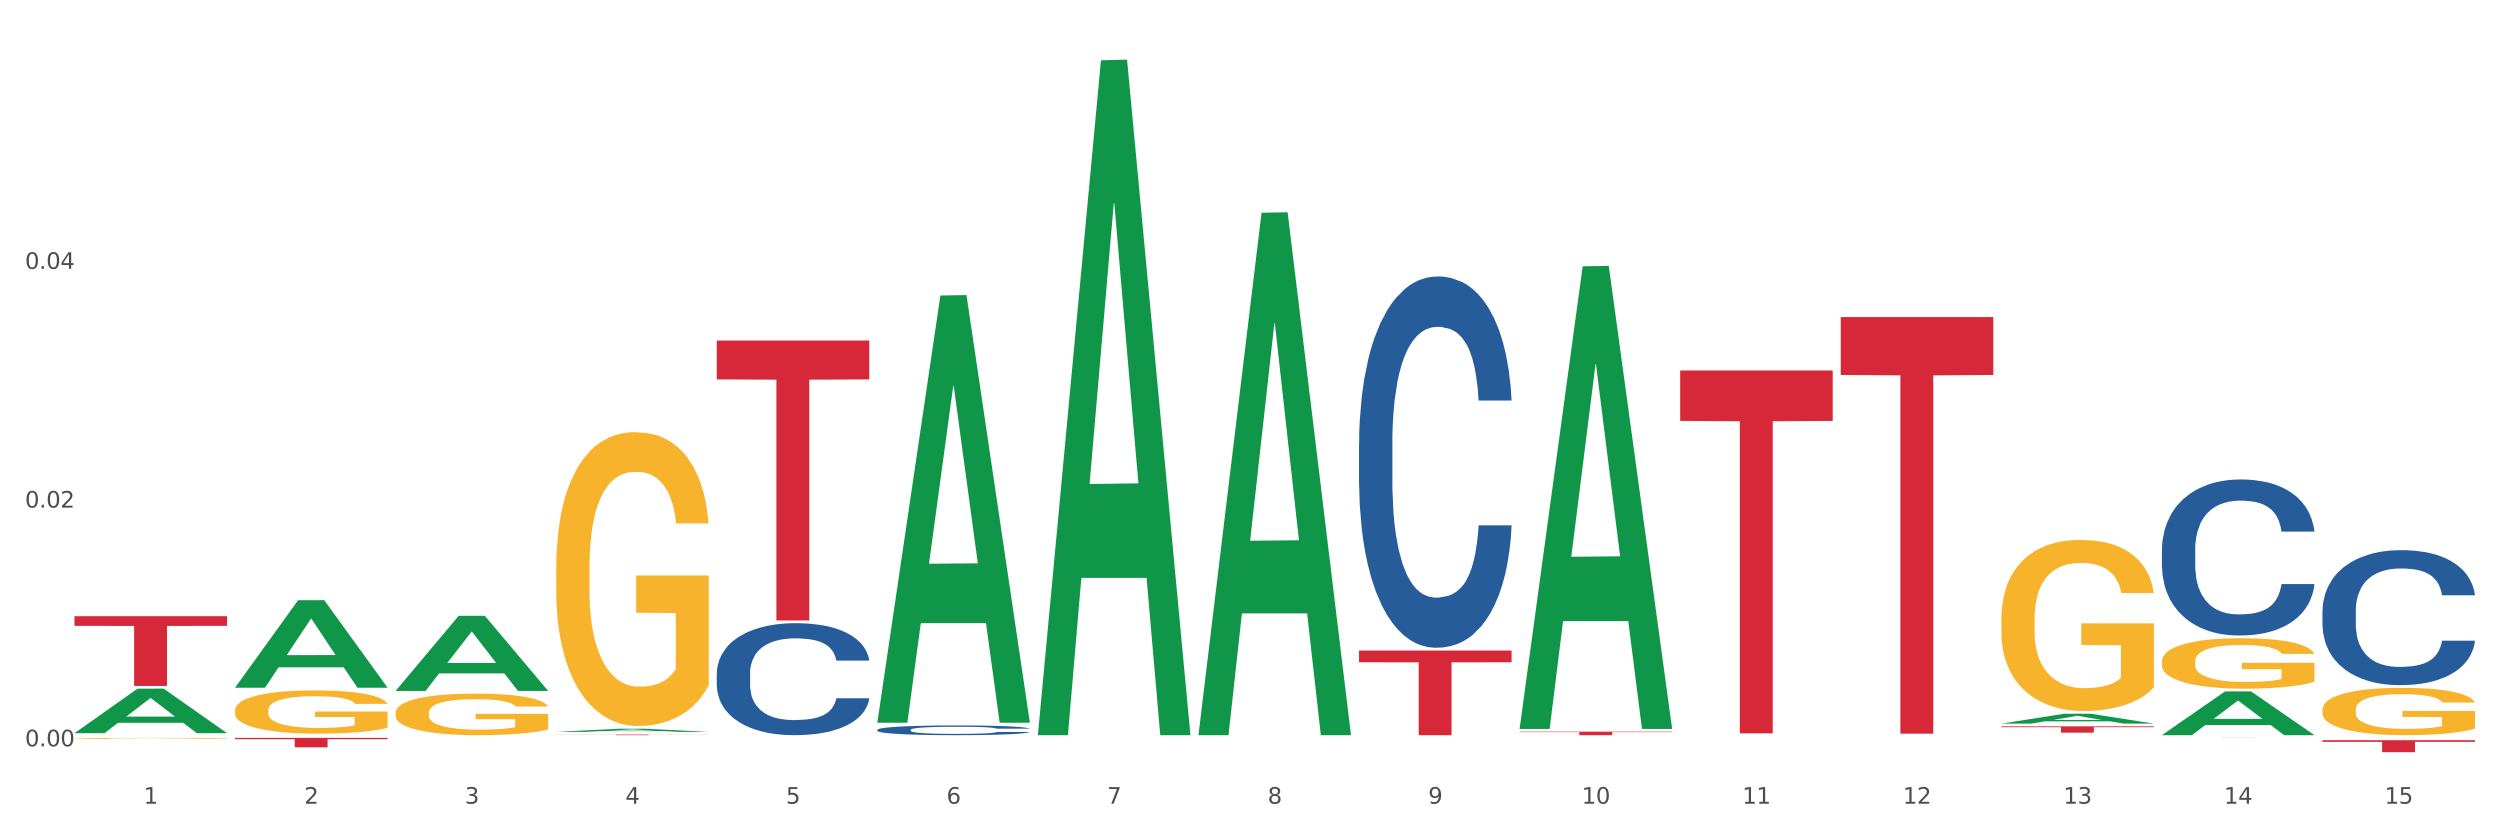 <?xml version="1.0" encoding="utf-8" standalone="no"?>
<!DOCTYPE svg PUBLIC "-//W3C//DTD SVG 1.1//EN"
  "http://www.w3.org/Graphics/SVG/1.1/DTD/svg11.dtd">
<svg xmlns:xlink="http://www.w3.org/1999/xlink" width="1080pt" height="360pt" viewBox="0 0 1080 360" xmlns="http://www.w3.org/2000/svg" version="1.1">
 <rect x="0" y="0" width="1080" height="360" fill="#333333" stroke="none"/>
 <defs>
  <style type="text/css">*{stroke-linejoin: round; stroke-linecap: butt}</style>
 </defs>
 <g id="figure_1">
  <g id="patch_1">
   <path d="M 0 360 
L 1080 360 
L 1080 0 
L 0 0 
z
" style="fill: #ffffff; stroke: #ffffff; stroke-linejoin: miter"/>
  </g>
  <g id="axes_1">
   <g id="matplotlib.axis_1">
    <g id="xtick_1">
     <g id="text_1">
      <!-- 1 -->
      <g style="fill: #4d4d4d" transform="translate(62.07 347.204) scale(0.096 -0.096)">
       <defs>
        <path id="DejaVuSans-31" d="M 794 531 
L 1825 531 
L 1825 4091 
L 703 3866 
L 703 4441 
L 1819 4666 
L 2450 4666 
L 2450 531 
L 3481 531 
L 3481 0 
L 794 0 
L 794 531 
z
" transform="scale(0.016)"/>
       </defs>
       <use xlink:href="#DejaVuSans-31"/>
      </g>
     </g>
    </g>
    <g id="xtick_2">
     <g id="text_2">
      <!-- 2 -->
      <g style="fill: #4d4d4d" transform="translate(131.436 347.204) scale(0.096 -0.096)">
       <defs>
        <path id="DejaVuSans-32" d="M 1228 531 
L 3431 531 
L 3431 0 
L 469 0 
L 469 531 
Q 828 903 1448 1529 
Q 2069 2156 2228 2338 
Q 2531 2678 2651 2914 
Q 2772 3150 2772 3378 
Q 2772 3750 2511 3984 
Q 2250 4219 1831 4219 
Q 1534 4219 1204 4116 
Q 875 4013 500 3803 
L 500 4441 
Q 881 4594 1212 4672 
Q 1544 4750 1819 4750 
Q 2544 4750 2975 4387 
Q 3406 4025 3406 3419 
Q 3406 3131 3298 2873 
Q 3191 2616 2906 2266 
Q 2828 2175 2409 1742 
Q 1991 1309 1228 531 
z
" transform="scale(0.016)"/>
       </defs>
       <use xlink:href="#DejaVuSans-32"/>
      </g>
     </g>
    </g>
    <g id="xtick_3">
     <g id="text_3">
      <!-- 3 -->
      <g style="fill: #4d4d4d" transform="translate(200.802 347.204) scale(0.096 -0.096)">
       <defs>
        <path id="DejaVuSans-33" d="M 2597 2516 
Q 3050 2419 3304 2112 
Q 3559 1806 3559 1356 
Q 3559 666 3084 287 
Q 2609 -91 1734 -91 
Q 1441 -91 1130 -33 
Q 819 25 488 141 
L 488 750 
Q 750 597 1062 519 
Q 1375 441 1716 441 
Q 2309 441 2620 675 
Q 2931 909 2931 1356 
Q 2931 1769 2642 2001 
Q 2353 2234 1838 2234 
L 1294 2234 
L 1294 2753 
L 1863 2753 
Q 2328 2753 2575 2939 
Q 2822 3125 2822 3475 
Q 2822 3834 2567 4026 
Q 2313 4219 1838 4219 
Q 1578 4219 1281 4162 
Q 984 4106 628 3988 
L 628 4550 
Q 988 4650 1302 4700 
Q 1616 4750 1894 4750 
Q 2613 4750 3031 4423 
Q 3450 4097 3450 3541 
Q 3450 3153 3228 2886 
Q 3006 2619 2597 2516 
z
" transform="scale(0.016)"/>
       </defs>
       <use xlink:href="#DejaVuSans-33"/>
      </g>
     </g>
    </g>
    <g id="xtick_4">
     <g id="text_4">
      <!-- 4 -->
      <g style="fill: #4d4d4d" transform="translate(270.169 347.204) scale(0.096 -0.096)">
       <defs>
        <path id="DejaVuSans-34" d="M 2419 4116 
L 825 1625 
L 2419 1625 
L 2419 4116 
z
M 2253 4666 
L 3047 4666 
L 3047 1625 
L 3713 1625 
L 3713 1100 
L 3047 1100 
L 3047 0 
L 2419 0 
L 2419 1100 
L 313 1100 
L 313 1709 
L 2253 4666 
z
" transform="scale(0.016)"/>
       </defs>
       <use xlink:href="#DejaVuSans-34"/>
      </g>
     </g>
    </g>
    <g id="xtick_5">
     <g id="text_5">
      <!-- 5 -->
      <g style="fill: #4d4d4d" transform="translate(339.535 347.204) scale(0.096 -0.096)">
       <defs>
        <path id="DejaVuSans-35" d="M 691 4666 
L 3169 4666 
L 3169 4134 
L 1269 4134 
L 1269 2991 
Q 1406 3038 1543 3061 
Q 1681 3084 1819 3084 
Q 2600 3084 3056 2656 
Q 3513 2228 3513 1497 
Q 3513 744 3044 326 
Q 2575 -91 1722 -91 
Q 1428 -91 1123 -41 
Q 819 9 494 109 
L 494 744 
Q 775 591 1075 516 
Q 1375 441 1709 441 
Q 2250 441 2565 725 
Q 2881 1009 2881 1497 
Q 2881 1984 2565 2268 
Q 2250 2553 1709 2553 
Q 1456 2553 1204 2497 
Q 953 2441 691 2322 
L 691 4666 
z
" transform="scale(0.016)"/>
       </defs>
       <use xlink:href="#DejaVuSans-35"/>
      </g>
     </g>
    </g>
    <g id="xtick_6">
     <g id="text_6">
      <!-- 6 -->
      <g style="fill: #4d4d4d" transform="translate(408.901 347.204) scale(0.096 -0.096)">
       <defs>
        <path id="DejaVuSans-36" d="M 2113 2584 
Q 1688 2584 1439 2293 
Q 1191 2003 1191 1497 
Q 1191 994 1439 701 
Q 1688 409 2113 409 
Q 2538 409 2786 701 
Q 3034 994 3034 1497 
Q 3034 2003 2786 2293 
Q 2538 2584 2113 2584 
z
M 3366 4563 
L 3366 3988 
Q 3128 4100 2886 4159 
Q 2644 4219 2406 4219 
Q 1781 4219 1451 3797 
Q 1122 3375 1075 2522 
Q 1259 2794 1537 2939 
Q 1816 3084 2150 3084 
Q 2853 3084 3261 2657 
Q 3669 2231 3669 1497 
Q 3669 778 3244 343 
Q 2819 -91 2113 -91 
Q 1303 -91 875 529 
Q 447 1150 447 2328 
Q 447 3434 972 4092 
Q 1497 4750 2381 4750 
Q 2619 4750 2861 4703 
Q 3103 4656 3366 4563 
z
" transform="scale(0.016)"/>
       </defs>
       <use xlink:href="#DejaVuSans-36"/>
      </g>
     </g>
    </g>
    <g id="xtick_7">
     <g id="text_7">
      <!-- 7 -->
      <g style="fill: #4d4d4d" transform="translate(478.267 347.204) scale(0.096 -0.096)">
       <defs>
        <path id="DejaVuSans-37" d="M 525 4666 
L 3525 4666 
L 3525 4397 
L 1831 0 
L 1172 0 
L 2766 4134 
L 525 4134 
L 525 4666 
z
" transform="scale(0.016)"/>
       </defs>
       <use xlink:href="#DejaVuSans-37"/>
      </g>
     </g>
    </g>
    <g id="xtick_8">
     <g id="text_8">
      <!-- 8 -->
      <g style="fill: #4d4d4d" transform="translate(547.634 347.204) scale(0.096 -0.096)">
       <defs>
        <path id="DejaVuSans-38" d="M 2034 2216 
Q 1584 2216 1326 1975 
Q 1069 1734 1069 1313 
Q 1069 891 1326 650 
Q 1584 409 2034 409 
Q 2484 409 2743 651 
Q 3003 894 3003 1313 
Q 3003 1734 2745 1975 
Q 2488 2216 2034 2216 
z
M 1403 2484 
Q 997 2584 770 2862 
Q 544 3141 544 3541 
Q 544 4100 942 4425 
Q 1341 4750 2034 4750 
Q 2731 4750 3128 4425 
Q 3525 4100 3525 3541 
Q 3525 3141 3298 2862 
Q 3072 2584 2669 2484 
Q 3125 2378 3379 2068 
Q 3634 1759 3634 1313 
Q 3634 634 3220 271 
Q 2806 -91 2034 -91 
Q 1263 -91 848 271 
Q 434 634 434 1313 
Q 434 1759 690 2068 
Q 947 2378 1403 2484 
z
M 1172 3481 
Q 1172 3119 1398 2916 
Q 1625 2713 2034 2713 
Q 2441 2713 2670 2916 
Q 2900 3119 2900 3481 
Q 2900 3844 2670 4047 
Q 2441 4250 2034 4250 
Q 1625 4250 1398 4047 
Q 1172 3844 1172 3481 
z
" transform="scale(0.016)"/>
       </defs>
       <use xlink:href="#DejaVuSans-38"/>
      </g>
     </g>
    </g>
    <g id="xtick_9">
     <g id="text_9">
      <!-- 9 -->
      <g style="fill: #4d4d4d" transform="translate(617 347.204) scale(0.096 -0.096)">
       <defs>
        <path id="DejaVuSans-39" d="M 703 97 
L 703 672 
Q 941 559 1184 500 
Q 1428 441 1663 441 
Q 2288 441 2617 861 
Q 2947 1281 2994 2138 
Q 2813 1869 2534 1725 
Q 2256 1581 1919 1581 
Q 1219 1581 811 2004 
Q 403 2428 403 3163 
Q 403 3881 828 4315 
Q 1253 4750 1959 4750 
Q 2769 4750 3195 4129 
Q 3622 3509 3622 2328 
Q 3622 1225 3098 567 
Q 2575 -91 1691 -91 
Q 1453 -91 1209 -44 
Q 966 3 703 97 
z
M 1959 2075 
Q 2384 2075 2632 2365 
Q 2881 2656 2881 3163 
Q 2881 3666 2632 3958 
Q 2384 4250 1959 4250 
Q 1534 4250 1286 3958 
Q 1038 3666 1038 3163 
Q 1038 2656 1286 2365 
Q 1534 2075 1959 2075 
z
" transform="scale(0.016)"/>
       </defs>
       <use xlink:href="#DejaVuSans-39"/>
      </g>
     </g>
    </g>
    <g id="xtick_10">
     <g id="text_10">
      <!-- 10 -->
      <g style="fill: #4d4d4d" transform="translate(683.312 347.204) scale(0.096 -0.096)">
       <defs>
        <path id="DejaVuSans-30" d="M 2034 4250 
Q 1547 4250 1301 3770 
Q 1056 3291 1056 2328 
Q 1056 1369 1301 889 
Q 1547 409 2034 409 
Q 2525 409 2770 889 
Q 3016 1369 3016 2328 
Q 3016 3291 2770 3770 
Q 2525 4250 2034 4250 
z
M 2034 4750 
Q 2819 4750 3233 4129 
Q 3647 3509 3647 2328 
Q 3647 1150 3233 529 
Q 2819 -91 2034 -91 
Q 1250 -91 836 529 
Q 422 1150 422 2328 
Q 422 3509 836 4129 
Q 1250 4750 2034 4750 
z
" transform="scale(0.016)"/>
       </defs>
       <use xlink:href="#DejaVuSans-31"/>
       <use xlink:href="#DejaVuSans-30" transform="translate(63.623 0)"/>
      </g>
     </g>
    </g>
    <g id="xtick_11">
     <g id="text_11">
      <!-- 11 -->
      <g style="fill: #4d4d4d" transform="translate(752.678 347.204) scale(0.096 -0.096)">
       <use xlink:href="#DejaVuSans-31"/>
       <use xlink:href="#DejaVuSans-31" transform="translate(63.623 0)"/>
      </g>
     </g>
    </g>
    <g id="xtick_12">
     <g id="text_12">
      <!-- 12 -->
      <g style="fill: #4d4d4d" transform="translate(822.044 347.204) scale(0.096 -0.096)">
       <use xlink:href="#DejaVuSans-31"/>
       <use xlink:href="#DejaVuSans-32" transform="translate(63.623 0)"/>
      </g>
     </g>
    </g>
    <g id="xtick_13">
     <g id="text_13">
      <!-- 13 -->
      <g style="fill: #4d4d4d" transform="translate(891.411 347.204) scale(0.096 -0.096)">
       <use xlink:href="#DejaVuSans-31"/>
       <use xlink:href="#DejaVuSans-33" transform="translate(63.623 0)"/>
      </g>
     </g>
    </g>
    <g id="xtick_14">
     <g id="text_14">
      <!-- 14 -->
      <g style="fill: #4d4d4d" transform="translate(960.777 347.204) scale(0.096 -0.096)">
       <use xlink:href="#DejaVuSans-31"/>
       <use xlink:href="#DejaVuSans-34" transform="translate(63.623 0)"/>
      </g>
     </g>
    </g>
    <g id="xtick_15">
     <g id="text_15">
      <!-- 15 -->
      <g style="fill: #4d4d4d" transform="translate(1030.143 347.204) scale(0.096 -0.096)">
       <use xlink:href="#DejaVuSans-31"/>
       <use xlink:href="#DejaVuSans-35" transform="translate(63.623 0)"/>
      </g>
     </g>
    </g>
    <g id="xtick_16"/>
    <g id="xtick_17"/>
    <g id="xtick_18"/>
    <g id="xtick_19"/>
    <g id="xtick_20"/>
    <g id="xtick_21"/>
    <g id="xtick_22"/>
    <g id="xtick_23"/>
    <g id="xtick_24"/>
    <g id="xtick_25"/>
    <g id="xtick_26"/>
    <g id="xtick_27"/>
    <g id="xtick_28"/>
    <g id="xtick_29"/>
   </g>
   <g id="matplotlib.axis_2">
    <g id="ytick_1">
     <g id="text_16">
      <!-- 0.00 -->
      <g style="fill: #4d4d4d" transform="translate(10.8 322.415) scale(0.096 -0.096)">
       <defs>
        <path id="DejaVuSans-2e" d="M 684 794 
L 1344 794 
L 1344 0 
L 684 0 
L 684 794 
z
" transform="scale(0.016)"/>
       </defs>
       <use xlink:href="#DejaVuSans-30"/>
       <use xlink:href="#DejaVuSans-2e" transform="translate(63.623 0)"/>
       <use xlink:href="#DejaVuSans-30" transform="translate(95.41 0)"/>
       <use xlink:href="#DejaVuSans-30" transform="translate(159.033 0)"/>
      </g>
     </g>
    </g>
    <g id="ytick_2">
     <g id="text_17">
      <!-- 0.02 -->
      <g style="fill: #4d4d4d" transform="translate(10.8 219.286) scale(0.096 -0.096)">
       <use xlink:href="#DejaVuSans-30"/>
       <use xlink:href="#DejaVuSans-2e" transform="translate(63.623 0)"/>
       <use xlink:href="#DejaVuSans-30" transform="translate(95.41 0)"/>
       <use xlink:href="#DejaVuSans-32" transform="translate(159.033 0)"/>
      </g>
     </g>
    </g>
    <g id="ytick_3">
     <g id="text_18">
      <!-- 0.04 -->
      <g style="fill: #4d4d4d" transform="translate(10.8 116.157) scale(0.096 -0.096)">
       <use xlink:href="#DejaVuSans-30"/>
       <use xlink:href="#DejaVuSans-2e" transform="translate(63.623 0)"/>
       <use xlink:href="#DejaVuSans-30" transform="translate(95.41 0)"/>
       <use xlink:href="#DejaVuSans-34" transform="translate(159.033 0)"/>
      </g>
     </g>
    </g>
    <g id="ytick_4"/>
    <g id="ytick_5"/>
    <g id="ytick_6"/>
   </g>
   <g id="PolyCollection_1">
    <path d="M 32.175 316.698 
L 32.243 316.68 
L 59.417 297.501 
L 70.695 297.483 
L 98.073 316.734 
L 85.029 316.734 
L 79.119 312.251 
L 51.061 312.251 
L 50.857 312.323 
L 45.151 316.734 
L 32.175 316.734 
L 32.175 316.698 
L 54.594 309.576 
L 75.586 309.558 
L 65.192 301.587 
L 65.056 301.55 
L 64.92 301.605 
L 54.526 309.558 
L 54.594 309.576 
L 32.175 316.698 
z
" clip-path="url(#p4f51331bbc)" style="fill: #109648"/>
    <path d="M 933.936 318.768 
L 999.834 318.768 
L 999.834 318.775 
L 973.912 318.775 
L 973.912 318.816 
L 959.702 318.816 
L 959.702 318.775 
L 933.936 318.775 
L 933.936 318.768 
L 933.936 318.768 
z
" clip-path="url(#p4f51331bbc)" style="fill: #d62839"/>
    <path d="M 864.57 313.776 
L 930.468 313.776 
L 930.468 314.158 
L 904.546 314.161 
L 904.546 316.522 
L 890.335 316.522 
L 890.335 314.161 
L 864.57 314.158 
L 864.57 313.779 
L 864.57 313.776 
z
" clip-path="url(#p4f51331bbc)" style="fill: #d62839"/>
    <path d="M 795.203 136.977 
L 861.101 136.977 
L 861.101 161.987 
L 835.179 162.156 
L 835.179 316.95 
L 820.969 316.95 
L 820.969 162.156 
L 795.203 161.987 
L 795.203 137.146 
L 795.203 136.977 
z
" clip-path="url(#p4f51331bbc)" style="fill: #d62839"/>
    <path d="M 725.837 160.044 
L 791.735 160.044 
L 791.735 181.828 
L 765.813 181.976 
L 765.813 316.805 
L 751.603 316.805 
L 751.603 181.976 
L 725.837 181.828 
L 725.837 160.191 
L 725.837 160.044 
z
" clip-path="url(#p4f51331bbc)" style="fill: #d62839"/>
    <path d="M 656.471 316.067 
L 722.369 316.067 
L 722.369 316.279 
L 696.447 316.281 
L 696.447 317.596 
L 682.237 317.596 
L 682.237 316.281 
L 656.471 316.279 
L 656.471 316.068 
L 656.471 316.067 
z
" clip-path="url(#p4f51331bbc)" style="fill: #d62839"/>
    <path d="M 587.105 281.016 
L 653.003 281.016 
L 653.003 286.099 
L 627.081 286.134 
L 627.081 317.596 
L 612.871 317.596 
L 612.871 286.134 
L 587.105 286.099 
L 587.105 281.05 
L 587.105 281.016 
z
" clip-path="url(#p4f51331bbc)" style="fill: #d62839"/>
    <path d="M 309.64 147.099 
L 375.538 147.099 
L 375.538 163.906 
L 349.616 164.019 
L 349.616 268.04 
L 335.406 268.04 
L 335.406 164.019 
L 309.64 163.906 
L 309.64 147.213 
L 309.64 147.099 
z
" clip-path="url(#p4f51331bbc)" style="fill: #d62839"/>
    <path d="M 240.274 317.326 
L 306.172 317.326 
L 306.172 317.364 
L 280.25 317.364 
L 280.25 317.596 
L 266.039 317.596 
L 266.039 317.364 
L 240.274 317.364 
L 240.274 317.326 
L 240.274 317.326 
z
" clip-path="url(#p4f51331bbc)" style="fill: #d62839"/>
    <path d="M 101.541 318.768 
L 167.439 318.768 
L 167.439 319.335 
L 141.517 319.339 
L 141.517 322.847 
L 127.307 322.847 
L 127.307 319.339 
L 101.541 319.335 
L 101.541 318.772 
L 101.541 318.768 
z
" clip-path="url(#p4f51331bbc)" style="fill: #d62839"/>
    <path d="M 1003.302 319.769 
L 1069.2 319.769 
L 1069.2 320.489 
L 1043.278 320.494 
L 1043.278 324.95 
L 1029.068 324.95 
L 1029.068 320.494 
L 1003.302 320.489 
L 1003.302 319.774 
L 1003.302 319.769 
z
" clip-path="url(#p4f51331bbc)" style="fill: #d62839"/>
    <path d="M 32.175 266.187 
L 98.073 266.187 
L 98.073 270.373 
L 72.151 270.401 
L 72.151 296.311 
L 57.941 296.311 
L 57.941 270.401 
L 32.175 270.373 
L 32.175 266.215 
L 32.175 266.187 
z
" clip-path="url(#p4f51331bbc)" style="fill: #d62839"/>
    <path d="M 379.006 315.281 
L 379.084 315.278 
L 379.084 315.17 
L 379.318 315.024 
L 380.175 314.755 
L 381.265 314.552 
L 383.134 314.314 
L 384.147 314.214 
L 385.471 314.103 
L 388.198 313.922 
L 391.313 313.769 
L 393.494 313.684 
L 395.13 313.631 
L 398.791 313.535 
L 400.894 313.493 
L 403.075 313.458 
L 404.945 313.435 
L 408.06 313.408 
L 410.553 313.397 
L 413.435 313.393 
L 415.85 313.397 
L 419.043 313.412 
L 423.717 313.458 
L 425.509 313.485 
L 427.923 313.531 
L 430.416 313.592 
L 432.441 313.654 
L 434.778 313.742 
L 437.193 313.857 
L 439.529 314.003 
L 441.165 314.137 
L 442.489 314.279 
L 443.658 314.452 
L 444.515 314.64 
L 444.904 314.798 
L 430.65 314.798 
L 430.26 314.656 
L 429.481 314.502 
L 428.702 314.398 
L 427.845 314.314 
L 426.521 314.218 
L 425.353 314.157 
L 423.405 314.084 
L 421.614 314.038 
L 420.134 314.011 
L 418.342 313.988 
L 414.526 313.965 
L 411.799 313.965 
L 410.086 313.972 
L 407.982 313.992 
L 406.191 314.018 
L 404.088 314.065 
L 402.452 314.114 
L 400.816 314.18 
L 399.882 314.226 
L 398.479 314.31 
L 397.545 314.379 
L 396.298 314.498 
L 395.597 314.583 
L 394.351 314.802 
L 393.806 314.963 
L 393.572 315.074 
L 393.416 315.197 
L 393.416 315.796 
L 393.884 316.064 
L 394.273 316.18 
L 394.896 316.31 
L 396.065 316.479 
L 397.778 316.644 
L 399.57 316.763 
L 401.05 316.836 
L 402.452 316.89 
L 403.854 316.932 
L 405.568 316.97 
L 406.97 316.993 
L 409.073 317.016 
L 411.566 317.028 
L 413.513 317.028 
L 417.485 317.009 
L 419.277 316.99 
L 420.991 316.963 
L 422.86 316.92 
L 424.34 316.874 
L 425.197 316.84 
L 426.599 316.767 
L 427.69 316.69 
L 428.624 316.602 
L 429.247 316.525 
L 429.948 316.41 
L 430.494 316.279 
L 430.65 316.21 
L 444.904 316.21 
L 444.592 316.348 
L 444.047 316.483 
L 442.957 316.663 
L 442.1 316.767 
L 440.776 316.894 
L 439.374 317.001 
L 437.426 317.12 
L 435.635 317.208 
L 433.765 317.285 
L 431.74 317.354 
L 428.079 317.45 
L 426.755 317.477 
L 423.951 317.523 
L 421.77 317.55 
L 418.576 317.577 
L 415.304 317.592 
L 411.877 317.596 
L 408.839 317.588 
L 405.49 317.565 
L 403.387 317.542 
L 401.05 317.508 
L 398.324 317.454 
L 395.753 317.389 
L 393.339 317.312 
L 391.08 317.224 
L 388.976 317.124 
L 386.25 316.959 
L 384.225 316.798 
L 382.745 316.648 
L 381.732 316.521 
L 380.72 316.36 
L 380.175 316.249 
L 379.318 315.98 
L 379.006 315.73 
L 379.006 315.281 
z
" clip-path="url(#p4f51331bbc)" style="fill: #255c99"/>
    <path d="M 587.105 191.499 
L 587.183 191.353 
L 587.183 187.251 
L 587.416 181.683 
L 588.273 171.428 
L 589.364 163.663 
L 591.233 154.58 
L 592.246 150.77 
L 593.57 146.522 
L 596.296 139.636 
L 599.412 133.775 
L 601.593 130.552 
L 603.229 128.501 
L 606.89 124.838 
L 608.993 123.227 
L 611.174 121.908 
L 613.043 121.029 
L 616.159 120.004 
L 618.652 119.564 
L 621.534 119.418 
L 623.948 119.564 
L 627.142 120.15 
L 631.816 121.908 
L 633.607 122.934 
L 636.022 124.692 
L 638.514 127.036 
L 640.54 129.38 
L 642.877 132.75 
L 645.291 137.145 
L 647.628 142.712 
L 649.264 147.84 
L 650.588 153.261 
L 651.756 159.854 
L 652.613 167.033 
L 653.003 173.04 
L 638.748 173.04 
L 638.359 167.619 
L 637.58 161.758 
L 636.801 157.803 
L 635.944 154.58 
L 634.62 150.917 
L 633.451 148.573 
L 631.504 145.789 
L 629.713 144.031 
L 628.233 143.005 
L 626.441 142.126 
L 622.624 141.247 
L 619.898 141.247 
L 618.184 141.54 
L 616.081 142.273 
L 614.29 143.298 
L 612.186 145.057 
L 610.551 146.961 
L 608.915 149.452 
L 607.98 151.21 
L 606.578 154.433 
L 605.643 157.07 
L 604.397 161.612 
L 603.696 164.835 
L 602.45 173.186 
L 601.905 179.339 
L 601.671 183.588 
L 601.515 188.276 
L 601.515 211.132 
L 601.982 221.387 
L 602.372 225.782 
L 602.995 230.764 
L 604.163 237.21 
L 605.877 243.51 
L 607.669 248.051 
L 609.149 250.835 
L 610.551 252.886 
L 611.953 254.498 
L 613.666 255.963 
L 615.069 256.842 
L 617.172 257.721 
L 619.664 258.161 
L 621.612 258.161 
L 625.584 257.428 
L 627.376 256.695 
L 629.089 255.67 
L 630.959 254.058 
L 632.439 252.3 
L 633.296 250.982 
L 634.698 248.198 
L 635.788 245.268 
L 636.723 241.898 
L 637.346 238.968 
L 638.047 234.573 
L 638.592 229.592 
L 638.748 226.954 
L 653.003 226.954 
L 652.691 232.229 
L 652.146 237.356 
L 651.055 244.242 
L 650.199 248.198 
L 648.874 253.033 
L 647.472 257.135 
L 645.525 261.677 
L 643.733 265.046 
L 641.864 267.977 
L 639.839 270.614 
L 636.178 274.276 
L 634.853 275.302 
L 632.049 277.06 
L 629.868 278.086 
L 626.675 279.111 
L 623.403 279.697 
L 619.976 279.844 
L 616.938 279.551 
L 613.589 278.672 
L 611.485 277.793 
L 609.149 276.474 
L 606.422 274.423 
L 603.852 271.932 
L 601.437 269.002 
L 599.178 265.632 
L 597.075 261.823 
L 594.349 255.523 
L 592.324 249.37 
L 590.844 243.656 
L 589.831 238.821 
L 588.818 232.668 
L 588.273 228.419 
L 587.416 218.164 
L 587.105 208.641 
L 587.105 191.499 
z
" clip-path="url(#p4f51331bbc)" style="fill: #255c99"/>
    <path d="M 933.936 237.416 
L 934.014 237.354 
L 934.014 235.63 
L 934.247 233.291 
L 935.104 228.981 
L 936.195 225.719 
L 938.064 221.902 
L 939.077 220.301 
L 940.401 218.516 
L 943.127 215.622 
L 946.243 213.16 
L 948.424 211.805 
L 950.06 210.944 
L 953.721 209.405 
L 955.824 208.727 
L 958.005 208.173 
L 959.874 207.804 
L 962.99 207.373 
L 965.483 207.188 
L 968.365 207.127 
L 970.779 207.188 
L 973.973 207.435 
L 978.647 208.173 
L 980.438 208.604 
L 982.853 209.343 
L 985.346 210.328 
L 987.371 211.313 
L 989.708 212.729 
L 992.122 214.576 
L 994.459 216.915 
L 996.095 219.07 
L 997.419 221.348 
L 998.587 224.118 
L 999.444 227.135 
L 999.834 229.659 
L 985.579 229.659 
L 985.19 227.381 
L 984.411 224.918 
L 983.632 223.256 
L 982.775 221.902 
L 981.451 220.363 
L 980.283 219.378 
L 978.335 218.208 
L 976.544 217.469 
L 975.064 217.038 
L 973.272 216.669 
L 969.455 216.3 
L 966.729 216.3 
L 965.015 216.423 
L 962.912 216.73 
L 961.121 217.161 
L 959.018 217.9 
L 957.382 218.701 
L 955.746 219.747 
L 954.811 220.486 
L 953.409 221.84 
L 952.475 222.948 
L 951.228 224.857 
L 950.527 226.211 
L 949.281 229.72 
L 948.736 232.306 
L 948.502 234.091 
L 948.346 236.061 
L 948.346 245.665 
L 948.814 249.974 
L 949.203 251.821 
L 949.826 253.914 
L 950.995 256.623 
L 952.708 259.27 
L 954.5 261.179 
L 955.98 262.349 
L 957.382 263.21 
L 958.784 263.888 
L 960.498 264.503 
L 961.9 264.873 
L 964.003 265.242 
L 966.495 265.427 
L 968.443 265.427 
L 972.415 265.119 
L 974.207 264.811 
L 975.92 264.38 
L 977.79 263.703 
L 979.27 262.964 
L 980.127 262.41 
L 981.529 261.24 
L 982.619 260.009 
L 983.554 258.593 
L 984.177 257.362 
L 984.878 255.515 
L 985.423 253.422 
L 985.579 252.314 
L 999.834 252.314 
L 999.522 254.53 
L 998.977 256.685 
L 997.886 259.578 
L 997.03 261.24 
L 995.705 263.272 
L 994.303 264.996 
L 992.356 266.904 
L 990.564 268.32 
L 988.695 269.551 
L 986.67 270.659 
L 983.009 272.199 
L 981.685 272.629 
L 978.88 273.368 
L 976.699 273.799 
L 973.506 274.23 
L 970.234 274.476 
L 966.807 274.538 
L 963.769 274.415 
L 960.42 274.045 
L 958.317 273.676 
L 955.98 273.122 
L 953.253 272.26 
L 950.683 271.214 
L 948.268 269.982 
L 946.009 268.566 
L 943.906 266.966 
L 941.18 264.319 
L 939.155 261.733 
L 937.675 259.332 
L 936.662 257.3 
L 935.65 254.715 
L 935.104 252.929 
L 934.247 248.62 
L 933.936 244.618 
L 933.936 237.416 
z
" clip-path="url(#p4f51331bbc)" style="fill: #255c99"/>
    <path d="M 1003.302 263.867 
L 1003.38 263.814 
L 1003.38 262.323 
L 1003.614 260.299 
L 1004.47 256.571 
L 1005.561 253.748 
L 1007.43 250.447 
L 1008.443 249.062 
L 1009.767 247.518 
L 1012.494 245.015 
L 1015.609 242.884 
L 1017.79 241.713 
L 1019.426 240.967 
L 1023.087 239.636 
L 1025.19 239.05 
L 1027.371 238.571 
L 1029.241 238.251 
L 1032.356 237.878 
L 1034.849 237.719 
L 1037.731 237.665 
L 1040.146 237.719 
L 1043.339 237.932 
L 1048.013 238.571 
L 1049.805 238.943 
L 1052.219 239.583 
L 1054.712 240.435 
L 1056.737 241.287 
L 1059.074 242.512 
L 1061.489 244.109 
L 1063.825 246.133 
L 1065.461 247.997 
L 1066.785 249.967 
L 1067.954 252.364 
L 1068.811 254.973 
L 1069.2 257.157 
L 1054.945 257.157 
L 1054.556 255.186 
L 1053.777 253.056 
L 1052.998 251.618 
L 1052.141 250.447 
L 1050.817 249.115 
L 1049.649 248.263 
L 1047.701 247.251 
L 1045.91 246.612 
L 1044.43 246.239 
L 1042.638 245.92 
L 1038.822 245.6 
L 1036.095 245.6 
L 1034.382 245.707 
L 1032.278 245.973 
L 1030.487 246.346 
L 1028.384 246.985 
L 1026.748 247.677 
L 1025.112 248.583 
L 1024.178 249.222 
L 1022.775 250.393 
L 1021.841 251.352 
L 1020.594 253.003 
L 1019.893 254.174 
L 1018.647 257.21 
L 1018.102 259.447 
L 1017.868 260.991 
L 1017.712 262.695 
L 1017.712 271.003 
L 1018.18 274.731 
L 1018.569 276.329 
L 1019.192 278.139 
L 1020.361 280.483 
L 1022.074 282.773 
L 1023.866 284.424 
L 1025.346 285.435 
L 1026.748 286.181 
L 1028.15 286.767 
L 1029.864 287.299 
L 1031.266 287.619 
L 1033.369 287.938 
L 1035.862 288.098 
L 1037.809 288.098 
L 1041.781 287.832 
L 1043.573 287.566 
L 1045.287 287.193 
L 1047.156 286.607 
L 1048.636 285.968 
L 1049.493 285.489 
L 1050.895 284.477 
L 1051.986 283.412 
L 1052.92 282.187 
L 1053.543 281.122 
L 1054.244 279.524 
L 1054.79 277.713 
L 1054.945 276.755 
L 1069.2 276.755 
L 1068.888 278.672 
L 1068.343 280.536 
L 1067.253 283.039 
L 1066.396 284.477 
L 1065.072 286.234 
L 1063.67 287.725 
L 1061.722 289.376 
L 1059.931 290.601 
L 1058.061 291.666 
L 1056.036 292.625 
L 1052.375 293.956 
L 1051.051 294.329 
L 1048.247 294.968 
L 1046.066 295.341 
L 1042.872 295.714 
L 1039.6 295.927 
L 1036.173 295.98 
L 1033.135 295.873 
L 1029.786 295.554 
L 1027.683 295.234 
L 1025.346 294.755 
L 1022.62 294.01 
L 1020.049 293.104 
L 1017.634 292.039 
L 1015.376 290.814 
L 1013.272 289.43 
L 1010.546 287.14 
L 1008.521 284.903 
L 1007.041 282.826 
L 1006.028 281.068 
L 1005.016 278.832 
L 1004.47 277.287 
L 1003.614 273.559 
L 1003.302 270.098 
L 1003.302 263.867 
z
" clip-path="url(#p4f51331bbc)" style="fill: #255c99"/>
    <path d="M 1003.302 306.599 
L 1003.38 306.581 
L 1003.38 305.908 
L 1003.535 305.33 
L 1004.314 303.929 
L 1005.481 302.772 
L 1006.336 302.156 
L 1007.192 301.652 
L 1008.204 301.147 
L 1009.448 300.625 
L 1011.705 299.859 
L 1013.105 299.467 
L 1014.817 299.056 
L 1017.929 298.459 
L 1020.185 298.123 
L 1022.519 297.843 
L 1026.331 297.507 
L 1028.821 297.357 
L 1031.466 297.245 
L 1034.656 297.171 
L 1037.068 297.152 
L 1042.358 297.208 
L 1046.871 297.376 
L 1049.049 297.507 
L 1051.85 297.731 
L 1053.328 297.88 
L 1055.74 298.179 
L 1058.23 298.571 
L 1059.942 298.907 
L 1062.509 299.542 
L 1064.454 300.177 
L 1066.244 300.961 
L 1067.177 301.502 
L 1067.877 302.006 
L 1068.5 302.585 
L 1069.122 303.5 
L 1055.118 303.5 
L 1054.573 302.846 
L 1053.717 302.23 
L 1052.473 301.633 
L 1051.383 301.259 
L 1049.516 300.793 
L 1047.805 300.494 
L 1046.015 300.27 
L 1043.837 300.083 
L 1042.125 299.99 
L 1039.713 299.915 
L 1034.967 299.934 
L 1031.777 300.083 
L 1029.599 300.27 
L 1028.199 300.438 
L 1026.954 300.625 
L 1025.553 300.886 
L 1023.919 301.278 
L 1022.752 301.633 
L 1021.585 302.081 
L 1020.652 302.529 
L 1019.796 303.052 
L 1019.096 303.612 
L 1018.551 304.191 
L 1018.084 304.9 
L 1017.695 306.076 
L 1017.695 308.634 
L 1017.851 309.213 
L 1018.24 309.979 
L 1018.707 310.557 
L 1019.485 311.248 
L 1020.185 311.715 
L 1021.508 312.387 
L 1022.986 312.947 
L 1024.153 313.302 
L 1025.32 313.601 
L 1027.343 314.011 
L 1029.599 314.347 
L 1031.544 314.553 
L 1034.189 314.739 
L 1035.979 314.814 
L 1037.535 314.851 
L 1041.347 314.851 
L 1044.07 314.795 
L 1047.104 314.665 
L 1049.438 314.497 
L 1051.383 314.291 
L 1053.562 313.955 
L 1054.962 313.638 
L 1054.962 309.736 
L 1037.846 309.717 
L 1037.846 307.122 
L 1069.2 307.122 
L 1069.2 314.739 
L 1067.877 315.132 
L 1066.399 315.486 
L 1064.843 315.804 
L 1062.509 316.196 
L 1059.708 316.569 
L 1057.219 316.831 
L 1054.573 317.055 
L 1051.461 317.26 
L 1047.416 317.447 
L 1044.926 317.521 
L 1041.814 317.577 
L 1038.157 317.596 
L 1034.967 317.559 
L 1031.855 317.465 
L 1028.588 317.297 
L 1025.398 317.055 
L 1022.986 316.812 
L 1020.574 316.513 
L 1018.007 316.121 
L 1015.984 315.748 
L 1014.428 315.412 
L 1012.716 314.982 
L 1010.849 314.422 
L 1009.448 313.918 
L 1008.204 313.395 
L 1006.881 312.723 
L 1005.947 312.144 
L 1005.014 311.416 
L 1004.469 310.875 
L 1003.847 310.035 
L 1003.38 308.858 
L 1003.302 306.599 
z
" clip-path="url(#p4f51331bbc)" style="fill: #f7b32b"/>
    <path d="M 933.936 285.784 
L 934.014 285.764 
L 934.014 285.047 
L 934.169 284.43 
L 934.947 282.937 
L 936.114 281.703 
L 936.97 281.046 
L 937.826 280.508 
L 938.837 279.971 
L 940.082 279.413 
L 942.338 278.597 
L 943.739 278.179 
L 945.45 277.741 
L 948.563 277.104 
L 950.819 276.745 
L 953.153 276.447 
L 956.965 276.088 
L 959.455 275.929 
L 962.1 275.81 
L 965.29 275.73 
L 967.702 275.71 
L 972.992 275.77 
L 977.505 275.949 
L 979.683 276.088 
L 982.484 276.327 
L 983.962 276.486 
L 986.374 276.805 
L 988.864 277.223 
L 990.575 277.581 
L 993.143 278.258 
L 995.088 278.935 
L 996.877 279.771 
L 997.811 280.349 
L 998.511 280.886 
L 999.134 281.504 
L 999.756 282.479 
L 985.752 282.479 
L 985.207 281.782 
L 984.351 281.125 
L 983.106 280.488 
L 982.017 280.09 
L 980.15 279.592 
L 978.438 279.274 
L 976.649 279.035 
L 974.47 278.836 
L 972.759 278.736 
L 970.347 278.657 
L 965.601 278.676 
L 962.411 278.836 
L 960.233 279.035 
L 958.832 279.214 
L 957.588 279.413 
L 956.187 279.692 
L 954.553 280.11 
L 953.386 280.488 
L 952.219 280.966 
L 951.286 281.444 
L 950.43 282.001 
L 949.73 282.599 
L 949.185 283.216 
L 948.718 283.972 
L 948.329 285.227 
L 948.329 287.954 
L 948.485 288.571 
L 948.874 289.388 
L 949.341 290.005 
L 950.119 290.741 
L 950.819 291.239 
L 952.141 291.956 
L 953.62 292.553 
L 954.787 292.931 
L 955.954 293.25 
L 957.977 293.688 
L 960.233 294.046 
L 962.178 294.265 
L 964.823 294.464 
L 966.613 294.544 
L 968.169 294.584 
L 971.981 294.584 
L 974.704 294.524 
L 977.738 294.385 
L 980.072 294.206 
L 982.017 293.987 
L 984.196 293.628 
L 985.596 293.29 
L 985.596 289.129 
L 968.48 289.109 
L 968.48 286.341 
L 999.834 286.341 
L 999.834 294.464 
L 998.511 294.882 
L 997.033 295.261 
L 995.477 295.599 
L 993.143 296.017 
L 990.342 296.416 
L 987.852 296.694 
L 985.207 296.933 
L 982.095 297.152 
L 978.049 297.351 
L 975.56 297.431 
L 972.448 297.491 
L 968.791 297.511 
L 965.601 297.471 
L 962.489 297.371 
L 959.221 297.192 
L 956.032 296.933 
L 953.62 296.674 
L 951.208 296.356 
L 948.64 295.938 
L 946.618 295.54 
L 945.061 295.181 
L 943.35 294.723 
L 941.483 294.126 
L 940.082 293.588 
L 938.837 293.031 
L 937.515 292.314 
L 936.581 291.697 
L 935.648 290.921 
L 935.103 290.343 
L 934.48 289.447 
L 934.014 288.193 
L 933.936 285.784 
z
" clip-path="url(#p4f51331bbc)" style="fill: #f7b32b"/>
    <path d="M 864.57 267.4 
L 864.647 267.333 
L 864.647 264.903 
L 864.803 262.811 
L 865.581 257.749 
L 866.748 253.565 
L 867.604 251.337 
L 868.46 249.515 
L 869.471 247.693 
L 870.716 245.803 
L 872.972 243.036 
L 874.373 241.619 
L 876.084 240.134 
L 879.196 237.974 
L 881.453 236.759 
L 883.787 235.747 
L 887.599 234.532 
L 890.089 233.992 
L 892.734 233.587 
L 895.924 233.317 
L 898.336 233.25 
L 903.626 233.452 
L 908.139 234.06 
L 910.317 234.532 
L 913.118 235.342 
L 914.596 235.882 
L 917.008 236.962 
L 919.498 238.379 
L 921.209 239.594 
L 923.777 241.889 
L 925.722 244.183 
L 927.511 247.018 
L 928.445 248.975 
L 929.145 250.797 
L 929.767 252.89 
L 930.39 256.197 
L 916.385 256.197 
L 915.841 253.835 
L 914.985 251.607 
L 913.74 249.448 
L 912.651 248.098 
L 910.784 246.411 
L 909.072 245.331 
L 907.283 244.521 
L 905.104 243.846 
L 903.393 243.509 
L 900.981 243.239 
L 896.235 243.306 
L 893.045 243.846 
L 890.867 244.521 
L 889.466 245.128 
L 888.221 245.803 
L 886.821 246.748 
L 885.187 248.165 
L 884.02 249.448 
L 882.853 251.067 
L 881.919 252.687 
L 881.064 254.577 
L 880.363 256.602 
L 879.819 258.694 
L 879.352 261.259 
L 878.963 265.51 
L 878.963 274.757 
L 879.119 276.849 
L 879.508 279.616 
L 879.974 281.708 
L 880.752 284.205 
L 881.453 285.893 
L 882.775 288.322 
L 884.253 290.347 
L 885.42 291.629 
L 886.587 292.709 
L 888.61 294.194 
L 890.867 295.409 
L 892.812 296.151 
L 895.457 296.826 
L 897.246 297.096 
L 898.802 297.231 
L 902.615 297.231 
L 905.338 297.029 
L 908.372 296.556 
L 910.706 295.949 
L 912.651 295.206 
L 914.829 293.991 
L 916.23 292.844 
L 916.23 278.739 
L 899.114 278.671 
L 899.114 269.29 
L 930.468 269.29 
L 930.468 296.826 
L 929.145 298.243 
L 927.667 299.526 
L 926.111 300.673 
L 923.777 302.09 
L 920.976 303.44 
L 918.486 304.385 
L 915.841 305.195 
L 912.729 305.937 
L 908.683 306.612 
L 906.193 306.882 
L 903.081 307.085 
L 899.425 307.152 
L 896.235 307.017 
L 893.123 306.68 
L 889.855 306.072 
L 886.665 305.195 
L 884.253 304.317 
L 881.842 303.238 
L 879.274 301.82 
L 877.251 300.471 
L 875.695 299.256 
L 873.984 297.703 
L 872.116 295.679 
L 870.716 293.856 
L 869.471 291.967 
L 868.149 289.537 
L 867.215 287.445 
L 866.281 284.813 
L 865.737 282.855 
L 865.114 279.818 
L 864.647 275.567 
L 864.57 267.4 
z
" clip-path="url(#p4f51331bbc)" style="fill: #f7b32b"/>
    <path d="M 240.274 245.357 
L 240.351 245.241 
L 240.351 241.068 
L 240.507 237.474 
L 241.285 228.78 
L 242.452 221.593 
L 243.308 217.768 
L 244.164 214.638 
L 245.175 211.508 
L 246.42 208.262 
L 248.676 203.509 
L 250.077 201.075 
L 251.788 198.524 
L 254.9 194.815 
L 257.157 192.728 
L 259.491 190.989 
L 263.303 188.903 
L 265.793 187.975 
L 268.438 187.28 
L 271.628 186.816 
L 274.04 186.7 
L 279.33 187.048 
L 283.843 188.091 
L 286.021 188.903 
L 288.822 190.294 
L 290.3 191.221 
L 292.712 193.076 
L 295.202 195.51 
L 296.913 197.597 
L 299.481 201.538 
L 301.426 205.48 
L 303.215 210.348 
L 304.149 213.71 
L 304.849 216.84 
L 305.471 220.434 
L 306.094 226.114 
L 292.089 226.114 
L 291.545 222.057 
L 290.689 218.231 
L 289.444 214.522 
L 288.355 212.203 
L 286.488 209.305 
L 284.776 207.45 
L 282.987 206.059 
L 280.808 204.9 
L 279.097 204.32 
L 276.685 203.857 
L 271.939 203.973 
L 268.749 204.9 
L 266.571 206.059 
L 265.17 207.103 
L 263.925 208.262 
L 262.525 209.885 
L 260.891 212.319 
L 259.724 214.522 
L 258.557 217.304 
L 257.623 220.086 
L 256.768 223.332 
L 256.067 226.809 
L 255.523 230.403 
L 255.056 234.808 
L 254.667 242.111 
L 254.667 257.993 
L 254.823 261.586 
L 255.212 266.339 
L 255.678 269.933 
L 256.456 274.222 
L 257.157 277.12 
L 258.479 281.293 
L 259.957 284.771 
L 261.124 286.973 
L 262.291 288.828 
L 264.314 291.378 
L 266.571 293.465 
L 268.516 294.74 
L 271.161 295.899 
L 272.95 296.363 
L 274.506 296.595 
L 278.319 296.595 
L 281.042 296.247 
L 284.076 295.436 
L 286.41 294.392 
L 288.355 293.117 
L 290.533 291.031 
L 291.934 289.06 
L 291.934 264.832 
L 274.818 264.716 
L 274.818 248.603 
L 306.172 248.603 
L 306.172 295.899 
L 304.849 298.334 
L 303.371 300.536 
L 301.815 302.507 
L 299.481 304.941 
L 296.68 307.26 
L 294.19 308.883 
L 291.545 310.274 
L 288.433 311.549 
L 284.387 312.708 
L 281.897 313.172 
L 278.785 313.52 
L 275.129 313.636 
L 271.939 313.404 
L 268.827 312.824 
L 265.559 311.781 
L 262.369 310.274 
L 259.957 308.767 
L 257.546 306.912 
L 254.978 304.478 
L 252.955 302.159 
L 251.399 300.073 
L 249.688 297.406 
L 247.82 293.929 
L 246.42 290.799 
L 245.175 287.553 
L 243.853 283.38 
L 242.919 279.786 
L 241.985 275.265 
L 241.441 271.903 
L 240.818 266.687 
L 240.351 259.384 
L 240.274 245.357 
z
" clip-path="url(#p4f51331bbc)" style="fill: #f7b32b"/>
    <path d="M 170.907 307.941 
L 170.985 307.925 
L 170.985 307.335 
L 171.141 306.826 
L 171.919 305.597 
L 173.086 304.581 
L 173.942 304.04 
L 174.798 303.597 
L 175.809 303.155 
L 177.054 302.696 
L 179.31 302.023 
L 180.71 301.679 
L 182.422 301.319 
L 185.534 300.794 
L 187.79 300.499 
L 190.124 300.253 
L 193.937 299.958 
L 196.426 299.827 
L 199.072 299.729 
L 202.261 299.663 
L 204.673 299.647 
L 209.964 299.696 
L 214.476 299.843 
L 216.655 299.958 
L 219.456 300.155 
L 220.934 300.286 
L 223.346 300.548 
L 225.835 300.892 
L 227.547 301.187 
L 230.114 301.745 
L 232.059 302.302 
L 233.849 302.991 
L 234.783 303.466 
L 235.483 303.909 
L 236.105 304.417 
L 236.728 305.22 
L 222.723 305.22 
L 222.179 304.646 
L 221.323 304.105 
L 220.078 303.581 
L 218.989 303.253 
L 217.122 302.843 
L 215.41 302.581 
L 213.62 302.384 
L 211.442 302.22 
L 209.73 302.138 
L 207.319 302.073 
L 202.573 302.089 
L 199.383 302.22 
L 197.204 302.384 
L 195.804 302.532 
L 194.559 302.696 
L 193.159 302.925 
L 191.525 303.269 
L 190.358 303.581 
L 189.191 303.974 
L 188.257 304.368 
L 187.401 304.827 
L 186.701 305.318 
L 186.157 305.826 
L 185.69 306.449 
L 185.301 307.482 
L 185.301 309.728 
L 185.456 310.236 
L 185.845 310.908 
L 186.312 311.416 
L 187.09 312.023 
L 187.79 312.433 
L 189.113 313.023 
L 190.591 313.514 
L 191.758 313.826 
L 192.925 314.088 
L 194.948 314.449 
L 197.204 314.744 
L 199.149 314.924 
L 201.795 315.088 
L 203.584 315.154 
L 205.14 315.186 
L 208.952 315.186 
L 211.675 315.137 
L 214.71 315.022 
L 217.044 314.875 
L 218.989 314.695 
L 221.167 314.4 
L 222.568 314.121 
L 222.568 310.695 
L 205.451 310.679 
L 205.451 308.4 
L 236.805 308.4 
L 236.805 315.088 
L 235.483 315.432 
L 234.004 315.744 
L 232.448 316.022 
L 230.114 316.367 
L 227.314 316.694 
L 224.824 316.924 
L 222.179 317.121 
L 219.067 317.301 
L 215.021 317.465 
L 212.531 317.53 
L 209.419 317.58 
L 205.763 317.596 
L 202.573 317.563 
L 199.461 317.481 
L 196.193 317.334 
L 193.003 317.121 
L 190.591 316.908 
L 188.179 316.645 
L 185.612 316.301 
L 183.589 315.973 
L 182.033 315.678 
L 180.321 315.301 
L 178.454 314.809 
L 177.054 314.367 
L 175.809 313.908 
L 174.486 313.318 
L 173.553 312.81 
L 172.619 312.17 
L 172.074 311.695 
L 171.452 310.957 
L 170.985 309.924 
L 170.907 307.941 
z
" clip-path="url(#p4f51331bbc)" style="fill: #f7b32b"/>
    <path d="M 309.64 290.952 
L 309.718 290.907 
L 309.718 289.67 
L 309.951 287.991 
L 310.808 284.898 
L 311.899 282.556 
L 313.768 279.816 
L 314.781 278.668 
L 316.105 277.386 
L 318.831 275.309 
L 321.947 273.542 
L 324.128 272.57 
L 325.764 271.951 
L 329.425 270.847 
L 331.528 270.361 
L 333.709 269.963 
L 335.578 269.698 
L 338.694 269.388 
L 341.187 269.256 
L 344.069 269.212 
L 346.484 269.256 
L 349.677 269.433 
L 354.351 269.963 
L 356.142 270.272 
L 358.557 270.802 
L 361.05 271.509 
L 363.075 272.216 
L 365.412 273.233 
L 367.826 274.558 
L 370.163 276.237 
L 371.799 277.784 
L 373.123 279.419 
L 374.291 281.407 
L 375.148 283.572 
L 375.538 285.384 
L 361.283 285.384 
L 360.894 283.749 
L 360.115 281.982 
L 359.336 280.789 
L 358.479 279.816 
L 357.155 278.712 
L 355.987 278.005 
L 354.039 277.165 
L 352.248 276.635 
L 350.768 276.326 
L 348.976 276.061 
L 345.159 275.796 
L 342.433 275.796 
L 340.719 275.884 
L 338.616 276.105 
L 336.825 276.414 
L 334.722 276.944 
L 333.086 277.519 
L 331.45 278.27 
L 330.515 278.8 
L 329.113 279.772 
L 328.179 280.568 
L 326.932 281.937 
L 326.231 282.91 
L 324.985 285.428 
L 324.44 287.284 
L 324.206 288.565 
L 324.05 289.979 
L 324.05 296.873 
L 324.518 299.966 
L 324.907 301.291 
L 325.53 302.794 
L 326.699 304.738 
L 328.412 306.638 
L 330.204 308.008 
L 331.684 308.847 
L 333.086 309.466 
L 334.488 309.952 
L 336.202 310.394 
L 337.604 310.659 
L 339.707 310.924 
L 342.199 311.056 
L 344.147 311.056 
L 348.119 310.835 
L 349.911 310.615 
L 351.624 310.305 
L 353.494 309.819 
L 354.974 309.289 
L 355.831 308.891 
L 357.233 308.052 
L 358.323 307.168 
L 359.258 306.152 
L 359.881 305.268 
L 360.582 303.942 
L 361.127 302.44 
L 361.283 301.645 
L 375.538 301.645 
L 375.226 303.235 
L 374.681 304.782 
L 373.59 306.859 
L 372.734 308.052 
L 371.409 309.51 
L 370.007 310.747 
L 368.06 312.117 
L 366.268 313.133 
L 364.399 314.017 
L 362.374 314.812 
L 358.713 315.917 
L 357.389 316.226 
L 354.584 316.756 
L 352.403 317.066 
L 349.21 317.375 
L 345.938 317.552 
L 342.511 317.596 
L 339.473 317.508 
L 336.124 317.243 
L 334.021 316.977 
L 331.684 316.58 
L 328.957 315.961 
L 326.387 315.21 
L 323.972 314.326 
L 321.713 313.31 
L 319.61 312.161 
L 316.884 310.261 
L 314.859 308.405 
L 313.379 306.682 
L 312.366 305.224 
L 311.354 303.368 
L 310.808 302.087 
L 309.951 298.993 
L 309.64 296.121 
L 309.64 290.952 
z
" clip-path="url(#p4f51331bbc)" style="fill: #255c99"/>
    <path d="M 101.541 306.892 
L 101.619 306.874 
L 101.619 306.26 
L 101.775 305.731 
L 102.553 304.452 
L 103.72 303.394 
L 104.575 302.831 
L 105.431 302.371 
L 106.443 301.91 
L 107.688 301.432 
L 109.944 300.733 
L 111.344 300.375 
L 113.056 299.999 
L 116.168 299.453 
L 118.424 299.146 
L 120.758 298.89 
L 124.57 298.583 
L 127.06 298.447 
L 129.705 298.344 
L 132.895 298.276 
L 135.307 298.259 
L 140.598 298.31 
L 145.11 298.464 
L 147.289 298.583 
L 150.089 298.788 
L 151.568 298.924 
L 153.979 299.197 
L 156.469 299.556 
L 158.181 299.863 
L 160.748 300.443 
L 162.693 301.023 
L 164.483 301.739 
L 165.416 302.234 
L 166.117 302.695 
L 166.739 303.224 
L 167.361 304.06 
L 153.357 304.06 
L 152.812 303.462 
L 151.957 302.899 
L 150.712 302.354 
L 149.623 302.012 
L 147.755 301.586 
L 146.044 301.313 
L 144.254 301.108 
L 142.076 300.938 
L 140.364 300.852 
L 137.952 300.784 
L 133.206 300.801 
L 130.017 300.938 
L 127.838 301.108 
L 126.438 301.262 
L 125.193 301.432 
L 123.792 301.671 
L 122.159 302.029 
L 120.992 302.354 
L 119.825 302.763 
L 118.891 303.172 
L 118.035 303.65 
L 117.335 304.162 
L 116.79 304.691 
L 116.324 305.339 
L 115.935 306.414 
L 115.935 308.751 
L 116.09 309.28 
L 116.479 309.979 
L 116.946 310.508 
L 117.724 311.139 
L 118.424 311.566 
L 119.747 312.18 
L 121.225 312.692 
L 122.392 313.016 
L 123.559 313.289 
L 125.582 313.664 
L 127.838 313.971 
L 129.783 314.159 
L 132.428 314.33 
L 134.218 314.398 
L 135.774 314.432 
L 139.586 314.432 
L 142.309 314.381 
L 145.343 314.261 
L 147.678 314.108 
L 149.623 313.92 
L 151.801 313.613 
L 153.201 313.323 
L 153.201 309.758 
L 136.085 309.741 
L 136.085 307.369 
L 167.439 307.369 
L 167.439 314.33 
L 166.117 314.688 
L 164.638 315.012 
L 163.082 315.302 
L 160.748 315.66 
L 157.947 316.002 
L 155.458 316.24 
L 152.812 316.445 
L 149.7 316.633 
L 145.655 316.803 
L 143.165 316.872 
L 140.053 316.923 
L 136.396 316.94 
L 133.206 316.906 
L 130.094 316.82 
L 126.827 316.667 
L 123.637 316.445 
L 121.225 316.223 
L 118.813 315.95 
L 116.246 315.592 
L 114.223 315.251 
L 112.667 314.944 
L 110.955 314.551 
L 109.088 314.04 
L 107.688 313.579 
L 106.443 313.101 
L 105.12 312.487 
L 104.186 311.958 
L 103.253 311.293 
L 102.708 310.798 
L 102.086 310.031 
L 101.619 308.956 
L 101.541 306.892 
z
" clip-path="url(#p4f51331bbc)" style="fill: #f7b32b"/>
    <path d="M 32.175 318.975 
L 32.253 318.975 
L 32.253 318.96 
L 32.408 318.947 
L 33.186 318.917 
L 34.353 318.891 
L 35.209 318.878 
L 36.065 318.867 
L 37.076 318.856 
L 38.321 318.844 
L 40.578 318.827 
L 41.978 318.819 
L 43.69 318.81 
L 46.802 318.797 
L 49.058 318.789 
L 51.392 318.783 
L 55.204 318.776 
L 57.694 318.773 
L 60.339 318.77 
L 63.529 318.768 
L 65.941 318.768 
L 71.231 318.769 
L 75.744 318.773 
L 77.922 318.776 
L 80.723 318.781 
L 82.201 318.784 
L 84.613 318.791 
L 87.103 318.799 
L 88.815 318.807 
L 91.382 318.82 
L 93.327 318.834 
L 95.116 318.852 
L 96.05 318.864 
L 96.75 318.875 
L 97.373 318.887 
L 97.995 318.907 
L 83.991 318.907 
L 83.446 318.893 
L 82.59 318.879 
L 81.346 318.866 
L 80.256 318.858 
L 78.389 318.848 
L 76.677 318.841 
L 74.888 318.836 
L 72.71 318.832 
L 70.998 318.83 
L 68.586 318.829 
L 63.84 318.829 
L 60.65 318.832 
L 58.472 318.836 
L 57.071 318.84 
L 55.827 318.844 
L 54.426 318.85 
L 52.792 318.859 
L 51.625 318.866 
L 50.458 318.876 
L 49.525 318.886 
L 48.669 318.897 
L 47.969 318.91 
L 47.424 318.922 
L 46.957 318.938 
L 46.568 318.964 
L 46.568 319.02 
L 46.724 319.033 
L 47.113 319.049 
L 47.58 319.062 
L 48.358 319.077 
L 49.058 319.088 
L 50.381 319.102 
L 51.859 319.115 
L 53.026 319.122 
L 54.193 319.129 
L 56.216 319.138 
L 58.472 319.145 
L 60.417 319.15 
L 63.062 319.154 
L 64.852 319.156 
L 66.408 319.156 
L 70.22 319.156 
L 72.943 319.155 
L 75.977 319.152 
L 78.311 319.149 
L 80.256 319.144 
L 82.435 319.137 
L 83.835 319.13 
L 83.835 319.044 
L 66.719 319.044 
L 66.719 318.987 
L 98.073 318.987 
L 98.073 319.154 
L 96.75 319.162 
L 95.272 319.17 
L 93.716 319.177 
L 91.382 319.186 
L 88.581 319.194 
L 86.091 319.2 
L 83.446 319.205 
L 80.334 319.209 
L 76.288 319.213 
L 73.799 319.215 
L 70.687 319.216 
L 67.03 319.217 
L 63.84 319.216 
L 60.728 319.214 
L 57.461 319.21 
L 54.271 319.205 
L 51.859 319.199 
L 49.447 319.193 
L 46.879 319.184 
L 44.857 319.176 
L 43.301 319.169 
L 41.589 319.159 
L 39.722 319.147 
L 38.321 319.136 
L 37.076 319.124 
L 35.754 319.11 
L 34.82 319.097 
L 33.887 319.081 
L 33.342 319.069 
L 32.72 319.051 
L 32.253 319.025 
L 32.175 318.975 
z
" clip-path="url(#p4f51331bbc)" style="fill: #f7b32b"/>
    <path d="M 101.541 297.016 
L 101.609 296.981 
L 128.784 259.3 
L 140.061 259.265 
L 167.439 297.087 
L 154.395 297.087 
L 148.485 288.28 
L 120.427 288.28 
L 120.224 288.422 
L 114.517 297.087 
L 101.541 297.087 
L 101.541 297.016 
L 123.96 283.024 
L 144.952 282.988 
L 134.558 267.326 
L 134.422 267.255 
L 134.286 267.362 
L 123.892 282.988 
L 123.96 283.024 
L 101.541 297.016 
z
" clip-path="url(#p4f51331bbc)" style="fill: #109648"/>
    <path d="M 170.907 298.414 
L 170.975 298.383 
L 198.15 266.041 
L 209.427 266.011 
L 236.805 298.475 
L 223.762 298.475 
L 217.851 290.915 
L 189.794 290.915 
L 189.59 291.037 
L 183.883 298.475 
L 170.907 298.475 
L 170.907 298.414 
L 193.326 286.403 
L 214.319 286.373 
L 203.924 272.93 
L 203.788 272.869 
L 203.653 272.961 
L 193.258 286.373 
L 193.326 286.403 
L 170.907 298.414 
z
" clip-path="url(#p4f51331bbc)" style="fill: #109648"/>
    <path d="M 240.274 316.152 
L 240.342 316.15 
L 267.516 314.809 
L 278.793 314.808 
L 306.172 316.154 
L 293.128 316.154 
L 287.217 315.841 
L 259.16 315.841 
L 258.956 315.846 
L 253.249 316.154 
L 240.274 316.154 
L 240.274 316.152 
L 262.693 315.653 
L 283.685 315.652 
L 273.291 315.095 
L 273.155 315.092 
L 273.019 315.096 
L 262.625 315.652 
L 262.693 315.653 
L 240.274 316.152 
z
" clip-path="url(#p4f51331bbc)" style="fill: #109648"/>
    <path d="M 379.006 311.874 
L 379.074 311.7 
L 406.248 127.652 
L 417.526 127.479 
L 444.904 312.221 
L 431.86 312.221 
L 425.95 269.201 
L 397.892 269.201 
L 397.689 269.895 
L 391.982 312.221 
L 379.006 312.221 
L 379.006 311.874 
L 401.425 243.528 
L 422.417 243.354 
L 412.023 166.856 
L 411.887 166.509 
L 411.751 167.029 
L 401.357 243.354 
L 401.425 243.528 
L 379.006 311.874 
z
" clip-path="url(#p4f51331bbc)" style="fill: #109648"/>
    <path d="M 448.372 317.048 
L 448.44 316.774 
L 475.615 26.034 
L 486.892 25.759 
L 514.27 317.596 
L 501.227 317.596 
L 495.316 249.638 
L 467.259 249.638 
L 467.055 250.734 
L 461.348 317.596 
L 448.372 317.596 
L 448.372 317.048 
L 470.791 209.082 
L 491.783 208.808 
L 481.389 87.963 
L 481.253 87.415 
L 481.117 88.237 
L 470.723 208.808 
L 470.791 209.082 
L 448.372 317.048 
z
" clip-path="url(#p4f51331bbc)" style="fill: #109648"/>
    <path d="M 517.739 317.172 
L 517.806 316.96 
L 544.981 91.902 
L 556.258 91.69 
L 583.636 317.596 
L 570.593 317.596 
L 564.682 264.991 
L 536.625 264.991 
L 536.421 265.839 
L 530.714 317.596 
L 517.739 317.596 
L 517.739 317.172 
L 540.157 233.597 
L 561.15 233.385 
L 550.755 139.841 
L 550.62 139.416 
L 550.484 140.053 
L 540.089 233.385 
L 540.157 233.597 
L 517.739 317.172 
z
" clip-path="url(#p4f51331bbc)" style="fill: #109648"/>
    <path d="M 656.471 314.519 
L 656.539 314.331 
L 683.713 115.05 
L 694.991 114.862 
L 722.369 314.895 
L 709.325 314.895 
L 703.415 268.314 
L 675.357 268.314 
L 675.153 269.066 
L 669.447 314.895 
L 656.471 314.895 
L 656.471 314.519 
L 678.89 240.516 
L 699.882 240.329 
L 689.488 157.498 
L 689.352 157.122 
L 689.216 157.686 
L 678.822 240.329 
L 678.89 240.516 
L 656.471 314.519 
z
" clip-path="url(#p4f51331bbc)" style="fill: #109648"/>
    <path d="M 864.57 312.596 
L 864.638 312.592 
L 891.812 308.328 
L 903.089 308.324 
L 930.468 312.604 
L 917.424 312.604 
L 911.513 311.608 
L 883.456 311.608 
L 883.252 311.624 
L 877.545 312.604 
L 864.57 312.604 
L 864.57 312.596 
L 886.989 311.013 
L 907.981 311.009 
L 897.587 309.236 
L 897.451 309.228 
L 897.315 309.24 
L 886.921 311.009 
L 886.989 311.013 
L 864.57 312.596 
z
" clip-path="url(#p4f51331bbc)" style="fill: #109648"/>
    <path d="M 933.936 317.561 
L 934.004 317.543 
L 961.178 298.7 
L 972.456 298.683 
L 999.834 317.596 
L 986.79 317.596 
L 980.88 313.192 
L 952.822 313.192 
L 952.618 313.263 
L 946.912 317.596 
L 933.936 317.596 
L 933.936 317.561 
L 956.355 310.563 
L 977.347 310.546 
L 966.953 302.714 
L 966.817 302.678 
L 966.681 302.732 
L 956.287 310.546 
L 956.355 310.563 
L 933.936 317.561 
z
" clip-path="url(#p4f51331bbc)" style="fill: #109648"/>
   </g>
  </g>
 </g>
 <defs>
  <clipPath id="p4f51331bbc">
   <rect x="32.175" y="10.8" width="1037.025" height="329.109"/>
  </clipPath>
 </defs>
</svg>
